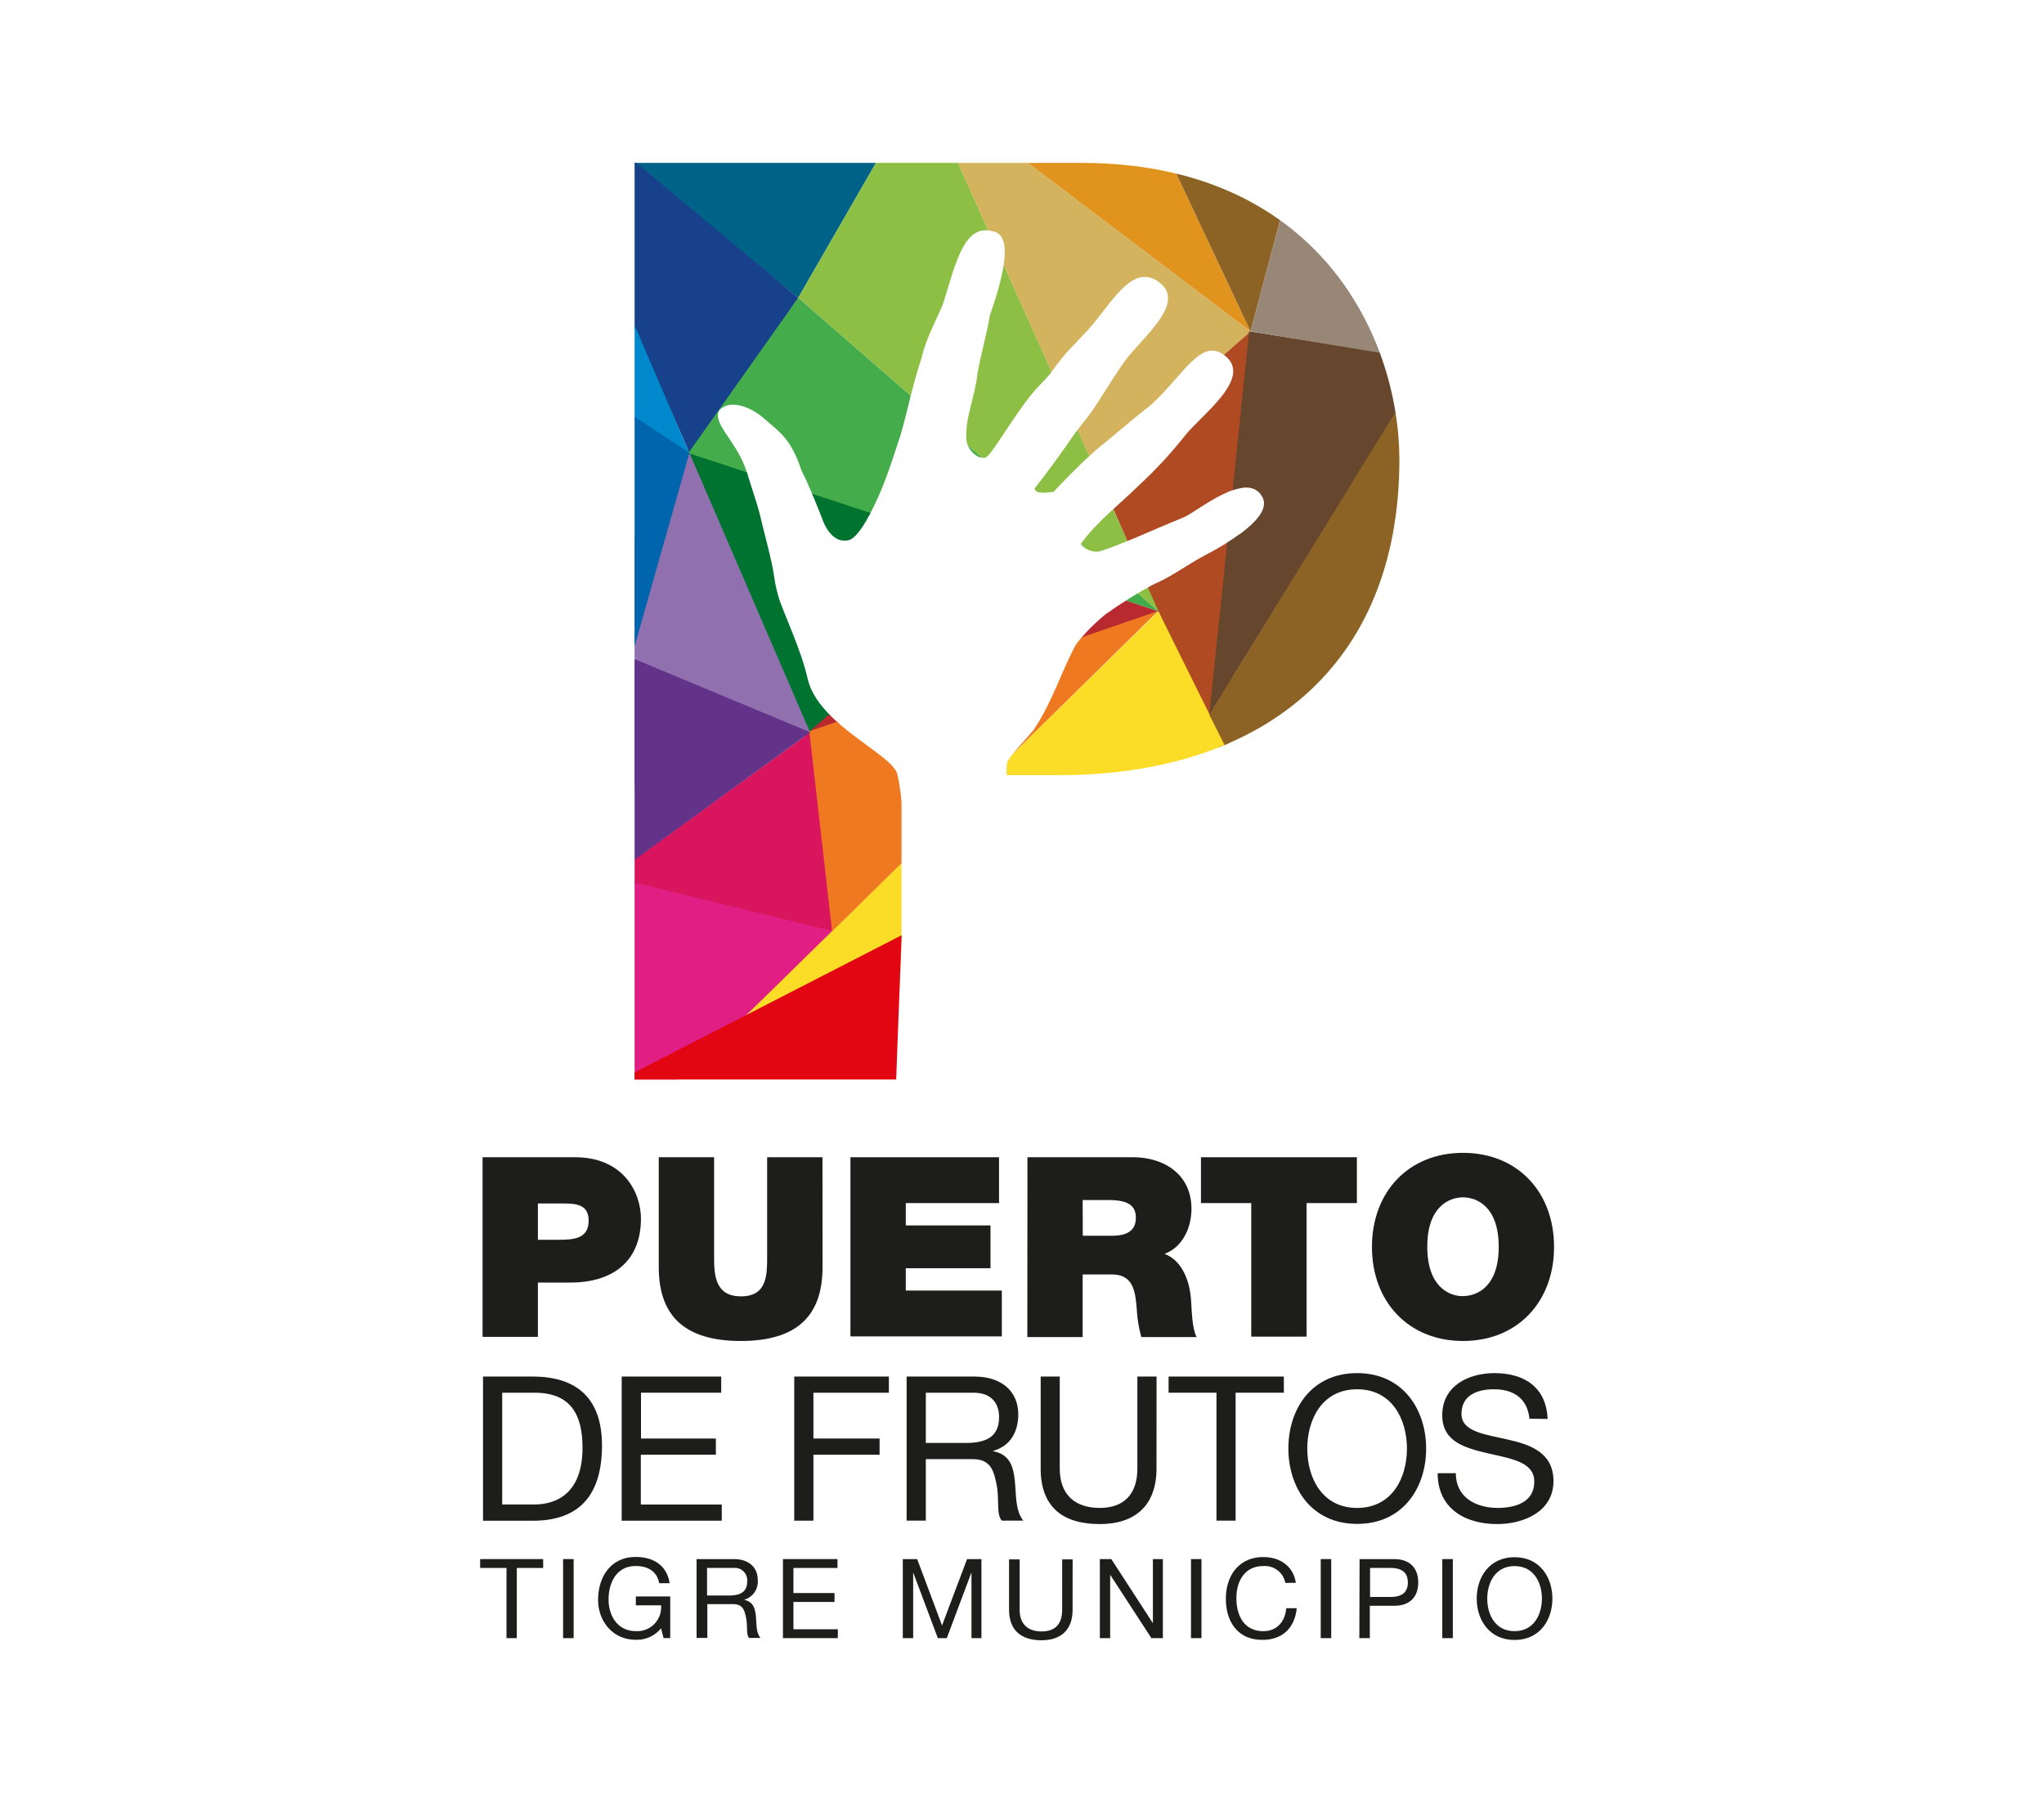 <svg id="Capa_1" data-name="Capa 1" xmlns="http://www.w3.org/2000/svg" xmlns:xlink="http://www.w3.org/1999/xlink" viewBox="0 0 356.82 313.12"><defs><style>.cls-1{fill:none;}.cls-2{fill:#1d1d1b;}.cls-3{clip-path:url(#clip-path);}.cls-4{fill:#006287;}.cls-5{fill:#45ac4c;}.cls-6{fill:#8cbf44;}.cls-7{fill:#007330;}.cls-8{fill:#d3b35e;}.cls-9{fill:#b92930;}.cls-10{fill:#d9155d;}.cls-11{fill:#af4a22;}.cls-12{fill:#17428b;}.cls-13{fill:#c30c64;}.cls-14{fill:#e0941e;}.cls-15{fill:#8c6325;}.cls-16{fill:#e01e83;}.cls-17{fill:#fbdc27;}.cls-18{fill:#66472e;}.cls-19{fill:#988677;}.cls-20{fill:#e20613;}.cls-21{fill:#8c6324;}.cls-22{fill:#a88839;}.cls-23{fill:#c89b29;}.cls-24{fill:#77523f;}.cls-25{fill:#e40053;}.cls-26{fill:#0088cd;}.cls-27{fill:#9070af;}.cls-28{fill:#ee7921;}.cls-29{fill:#633289;}.cls-30{fill:#0065ad;}</style><clipPath id="clip-path"><path class="cls-1" d="M188.73,28.43H110.78v160h45.67c.31-9.14.67-17.41.93-24.66V140a33.45,33.45,0,0,0-.73-4.85c-.86-3.54-13.87-8.65-15.67-16.72-1.14-5.14-4.39-11.8-5.09-14.31-.86-3.07-.53-2.89-1.21-6-.61-2.77-1.1-4.4-2-8.19-.55-2.21-1.46-4.72-2.21-7.22a19,19,0,0,0-2.2-4.68c-1.45-2.39-4.17-5.34-2.33-6.76,2.06-1.59,5.65.12,7.51,1.84,2.35,2.1,4.62,3.31,6.45,9,1.4,2.74,2.53,5.67,3.61,8.37,0,.09,1.44,4.61,4.68,3.8,1.8-.45,4.28-5.46,5.65-8.77,1.48-3.55,2.33-6.51,3.36-9.53,1.28-4.43,2.05-8.63,3.69-13.53,1-4.28,3.16-7.5,3.92-10,2.11-6.88,3.59-13.28,8.35-12.12,1,.25,4.69.51-.37,14.73-.37,2.64-1.39,6-2.14,10.08-.45,4.29-2.25,7.82-1.93,11.73.13,1.52,1.83,3.35,3.31,3,1.11-.28,5.74-8.87,9.47-12.64,2.63-2.65,1.85-2.36,4.64-5.61.69-.8,2.77-2.91,3.81-4.06,4-4.41,7.59-11.7,12.27-8.39,5.15,3.65-2.91,9.78-5.81,13.79s-4.93,8-7.38,10.88c-2.1,2.57-3.43,5.06-8.5,11.52.46.08-.26,1,3.4.48,0,0,3.16-3.47,7.35-7.26,2.93-2.33,6.58-5.55,9.59-7.87,5.72-5.12,8.8-12,13-8.61,4.75,3.86-3.75,10-6.88,13.78a76.77,76.77,0,0,1-8.34,9c-2.85,2.85-7.11,6.08-10,10.08a3.59,3.59,0,0,0,3.14,1.32c1.78-.46,5.68-2.11,7-2.66,2-.84,5.07-2.2,7.81-3.3,2.34-.94,11.05-8.46,13.76-3.59,1.87,3.37-5.51,7.84-10.12,10.26-3.15,1.66-5.75,3.71-8.86,5a78.94,78.94,0,0,0-8.4,5.25,32.25,32.25,0,0,0-5.1,5.18c-2.56,4.61-4,9.76-7.26,14.71-.58,1-4.57,4.86-4.82,6.07a9.45,9.45,0,0,0-.06,2.1h9.24c34.74,0,59.31-18.49,59.31-55.14C244.22,58.51,229.82,28.43,188.73,28.43Z"/></clipPath></defs><title>IMAGENES-INTERNAS-02</title><path class="cls-2" d="M88.42,273.69h-4.6v-1.55h11v1.55h-4.6v12.25H88.42Z"/><path class="cls-2" d="M98.3,272.14h1.84v13.8H98.3Z"/><path class="cls-2" d="M115.4,284.22a5.42,5.42,0,0,1-4.43,2c-4.11,0-6.56-3.36-6.56-6.95,0-4,2.2-7.5,6.56-7.5,3,0,5.41,1.36,5.93,4.58h-1.83c-.37-2.08-2-3-4.1-3-3.34,0-4.73,2.9-4.73,5.85s1.66,5.51,4.73,5.51a4.16,4.16,0,0,0,4.43-4.5H111v-1.55H117v7.27h-1.16Z"/><path class="cls-2" d="M121.6,272.14h6.49c2.58,0,4.19,1.41,4.19,3.62a3.3,3.3,0,0,1-2.4,3.49v0c1.61.31,1.93,1.49,2.07,2.84s0,2.86.81,3.81h-2c-.52-.56-.23-2.05-.5-3.4s-.52-2.5-2.3-2.5h-4.48v5.9H121.6Zm5.66,6.36c1.71,0,3.18-.45,3.18-2.45a2.18,2.18,0,0,0-2.45-2.36h-4.56v4.81Z"/><path class="cls-2" d="M136.68,272.14h9.52v1.55h-7.69v4.38h7.17v1.55h-7.17v4.77h7.75v1.55h-9.58Z"/><path class="cls-2" d="M157.6,272.14h2.51l4.34,11.59,4.37-11.59h2.51v13.8h-1.74V274.46h0l-4.31,11.48h-1.56l-4.31-11.48h0v11.48H157.6Z"/><path class="cls-2" d="M187.24,281c0,3.48-2,5.31-5.43,5.31s-5.66-1.64-5.66-5.31v-8.81H178V281c0,2.44,1.39,3.77,3.82,3.77s3.6-1.33,3.6-3.77v-8.81h1.83Z"/><path class="cls-2" d="M192,272.14h2l7.26,11.19h0V272.14H203v13.8h-2l-7.2-11.07h0v11.07H192Z"/><path class="cls-2" d="M207.91,272.14h1.83v13.8h-1.83Z"/><path class="cls-2" d="M224.38,276.3a3.63,3.63,0,0,0-3.86-2.94c-3.29,0-4.68,2.7-4.68,5.58,0,3.15,1.39,5.78,4.7,5.78,2.41,0,3.8-1.7,4-4h1.83c-.35,3.44-2.49,5.52-6,5.52-4.29,0-6.37-3.16-6.37-7.18s2.28-7.27,6.53-7.27c2.88,0,5.25,1.55,5.68,4.49Z"/><path class="cls-2" d="M230.56,272.14h1.83v13.8h-1.83Z"/><path class="cls-2" d="M237.34,272.14h6c2.75,0,4.24,1.53,4.24,4.08s-1.49,4.09-4.24,4.07h-4.21v5.65h-1.83Zm1.83,6.61h3.6c2.06,0,3-.89,3-2.53s-.95-2.53-3-2.53h-3.6Z"/><path class="cls-2" d="M251.78,272.14h1.84v13.8h-1.84Z"/><path class="cls-2" d="M264.4,271.81c4.38,0,6.6,3.48,6.6,7.23s-2.22,7.22-6.6,7.22-6.61-3.47-6.61-7.22S260,271.81,264.4,271.81Zm0,12.91c3.36,0,4.77-2.9,4.77-5.68s-1.41-5.68-4.77-5.68-4.77,2.9-4.77,5.68S261,284.72,264.4,284.72Z"/><path class="cls-2" d="M84.24,202h16.15c8.52,0,11.5,6.24,11.5,10.71,0,7.6-5.09,11.16-12.29,11.16H93.9v9.48H84.24Zm9.66,14.4h3.73c2.5,0,5.13-.17,5.13-3.33,0-2.86-2.19-3-4.56-3H93.9Z"/><path class="cls-2" d="M143.59,221.2c0,8.69-4.7,12.87-14.27,12.87S115,229.89,115,221.2V202h9.66v17.08c0,3.21,0,7.2,4.7,7.2s4.56-4,4.56-7.2V202h9.66Z"/><path class="cls-2" d="M148.46,202H174.4v8H158.12v3.9h14.79v7.47H158.12v3.9h16.77v8H148.46Z"/><path class="cls-2" d="M179.36,202h18.4c5.48,0,10.23,3,10.23,9,0,3.25-1.5,6.67-4.7,7.86,2.63,1,4.26,3.9,4.61,7.81.13,1.54.17,5.27,1,6.72h-9.66a23.41,23.41,0,0,1-.79-4.83c-.26-3-.52-6.1-4.34-6.1H189v10.93h-9.66Zm9.66,13.7h5c1.8,0,4.26-.31,4.26-3.12,0-2-1.1-3.11-4.79-3.11H189Z"/><path class="cls-2" d="M218.43,210h-8.78v-8h27.22v8h-8.78v23.31h-9.66Z"/><path class="cls-2" d="M255.4,201.23c9.52,0,15.89,6.85,15.89,16.42s-6.37,16.42-15.89,16.42-15.9-6.85-15.9-16.42S245.87,201.23,255.4,201.23Zm0,25c2.45,0,6.23-1.62,6.23-8.6S257.85,209,255.4,209s-6.24,1.63-6.24,8.61S252.94,226.25,255.4,226.25Z"/><path class="cls-2" d="M84.32,240.28H93c7.75,0,12.09,3.87,12.09,12,0,8.42-3.7,13.17-12.09,13.17H84.32Zm3.35,22.33h5.57c2.29,0,8.45-.63,8.45-9.9,0-6-2.22-9.61-8.38-9.61H87.67Z"/><path class="cls-2" d="M108.53,240.28H125.9v2.82h-14v8h13.07v2.82H111.87v8.7H126v2.82H108.53Z"/><path class="cls-2" d="M138.65,240.28h16.52v2.82H142v8h11.55v2.82H142v11.52h-3.35Z"/><path class="cls-2" d="M158.27,240.28h11.84c4.72,0,7.65,2.57,7.65,6.59,0,3-1.34,5.53-4.37,6.37v.07c2.92.57,3.52,2.72,3.77,5.18s.07,5.22,1.48,6.94H174.9c-1-1-.42-3.73-.91-6.2s-1-4.54-4.2-4.54h-8.17v10.74h-3.35Zm10.33,11.59c3.13,0,5.81-.81,5.81-4.48,0-2.46-1.34-4.29-4.47-4.29h-8.32v8.77Z"/><path class="cls-2" d="M201.89,256.34c0,6.34-3.63,9.69-9.9,9.69-6.48,0-10.32-3-10.32-9.69V240.28H185v16.06c0,4.44,2.53,6.87,7,6.87,4.23,0,6.55-2.43,6.55-6.87V240.28h3.35Z"/><path class="cls-2" d="M212.36,243.1H204v-2.82h20.12v2.82H215.7v22.33h-3.34Z"/><path class="cls-2" d="M236.91,239.68c8,0,12.05,6.34,12.05,13.18S244.91,266,236.91,266s-12-6.34-12-13.17S228.91,239.68,236.91,239.68Zm0,23.53c6.13,0,8.7-5.28,8.7-10.35s-2.57-10.36-8.7-10.36-8.7,5.28-8.7,10.36S230.78,263.21,236.91,263.21Z"/><path class="cls-2" d="M267,247.64c-.39-3.59-2.78-5.14-6.24-5.14-2.81,0-5.63,1-5.63,4.29,0,3.11,4,3.56,8.06,4.48s8,2.32,8,7.26c0,5.35-5.25,7.5-9.83,7.5-5.64,0-10.39-2.75-10.39-8.88h3.17c0,4.23,3.52,6.06,7.32,6.06,3,0,6.38-.95,6.38-4.58,0-3.45-4-4-8-4.93s-8.07-2-8.07-6.66c0-5.11,4.54-7.36,9.12-7.36,5.15,0,9.06,2.43,9.27,8Z"/><g class="cls-3"><polygon class="cls-4" points="92.45 13.65 139.35 51.97 160.97 14.45 92.45 13.65"/><polygon class="cls-5" points="139.35 51.97 202.31 106.76 119.33 79.16 139.35 51.97"/><polygon class="cls-6" points="160.97 14.45 139.35 51.97 202.36 106.81 160.97 14.45"/><polygon class="cls-7" points="120.29 79.13 141.39 127.97 175.86 97.39 120.29 79.13"/><polygon class="cls-8" points="160.97 14.45 218.31 57.85 191.19 81.93 160.97 14.45"/><polygon class="cls-9" points="140.31 128.57 175.3 97.78 202.23 106.72 140.31 128.57"/><polygon class="cls-10" points="141.42 127.84 145.64 162.66 106.21 153.32 141.42 127.84"/><polygon class="cls-11" points="218.31 57.85 191.22 81.75 214.3 134.1 218.31 57.85"/><polygon class="cls-12" points="90.62 11.41 139.35 51.97 120.29 78.91 90.62 11.41"/><polyline class="cls-13" points="76.45 148.54 110.06 156.96 82.26 182.08 77 149.84"/><polygon class="cls-14" points="160.97 14.45 196.54 11.61 218.31 57.85 160.97 14.45"/><polygon class="cls-15" points="196.54 11.61 229.87 14.32 218.31 57.85 196.54 11.61"/><polygon class="cls-16" points="96.64 208.48 145.88 162.68 109.21 153.65 96.64 208.48"/><polygon class="cls-17" points="202.22 106.69 228.17 159.03 130.32 177.16 202.22 106.69"/><polygon class="cls-18" points="218.06 57.83 249.49 62.83 211.11 124.75 218.06 57.83"/><polygon class="cls-19" points="229.87 14.32 248.96 62.92 218.31 57.85 229.87 14.32"/><polygon class="cls-20" points="104.88 190.22 149.41 209.3 178 152.66 104.88 190.22"/><polygon class="cls-21" points="248.74 63.58 246.7 194.88 211.11 124.75 248.74 63.58"/><polygon class="cls-22" points="229.87 14.32 276.73 12.82 248.96 62.92 229.87 14.32"/><polygon class="cls-23" points="248.41 61.62 265.84 96.2 285.54 59.19 248.41 61.62"/><polygon class="cls-24" points="276.73 12.82 285.54 59.19 248.96 62.92 276.73 12.82"/><polygon class="cls-25" points="140.77 206.59 103.06 238.68 82.26 182.08 140.77 206.59"/><polygon class="cls-26" points="92.82 14.85 120.65 79.81 87.93 57.84 92.82 14.85"/><polygon class="cls-27" points="141.42 127.85 76.14 147.87 120.36 79.08 141.42 127.85"/><polygon class="cls-28" points="141.28 127.65 145.26 162.58 202.19 106.64 141.28 127.65"/><polygon class="cls-29" points="76.02 100.57 109.78 150.82 141.44 127.82 76.02 100.57"/><polygon class="cls-30" points="120.35 79.05 98.79 155.1 87.81 57.6 120.35 79.05"/></g></svg>